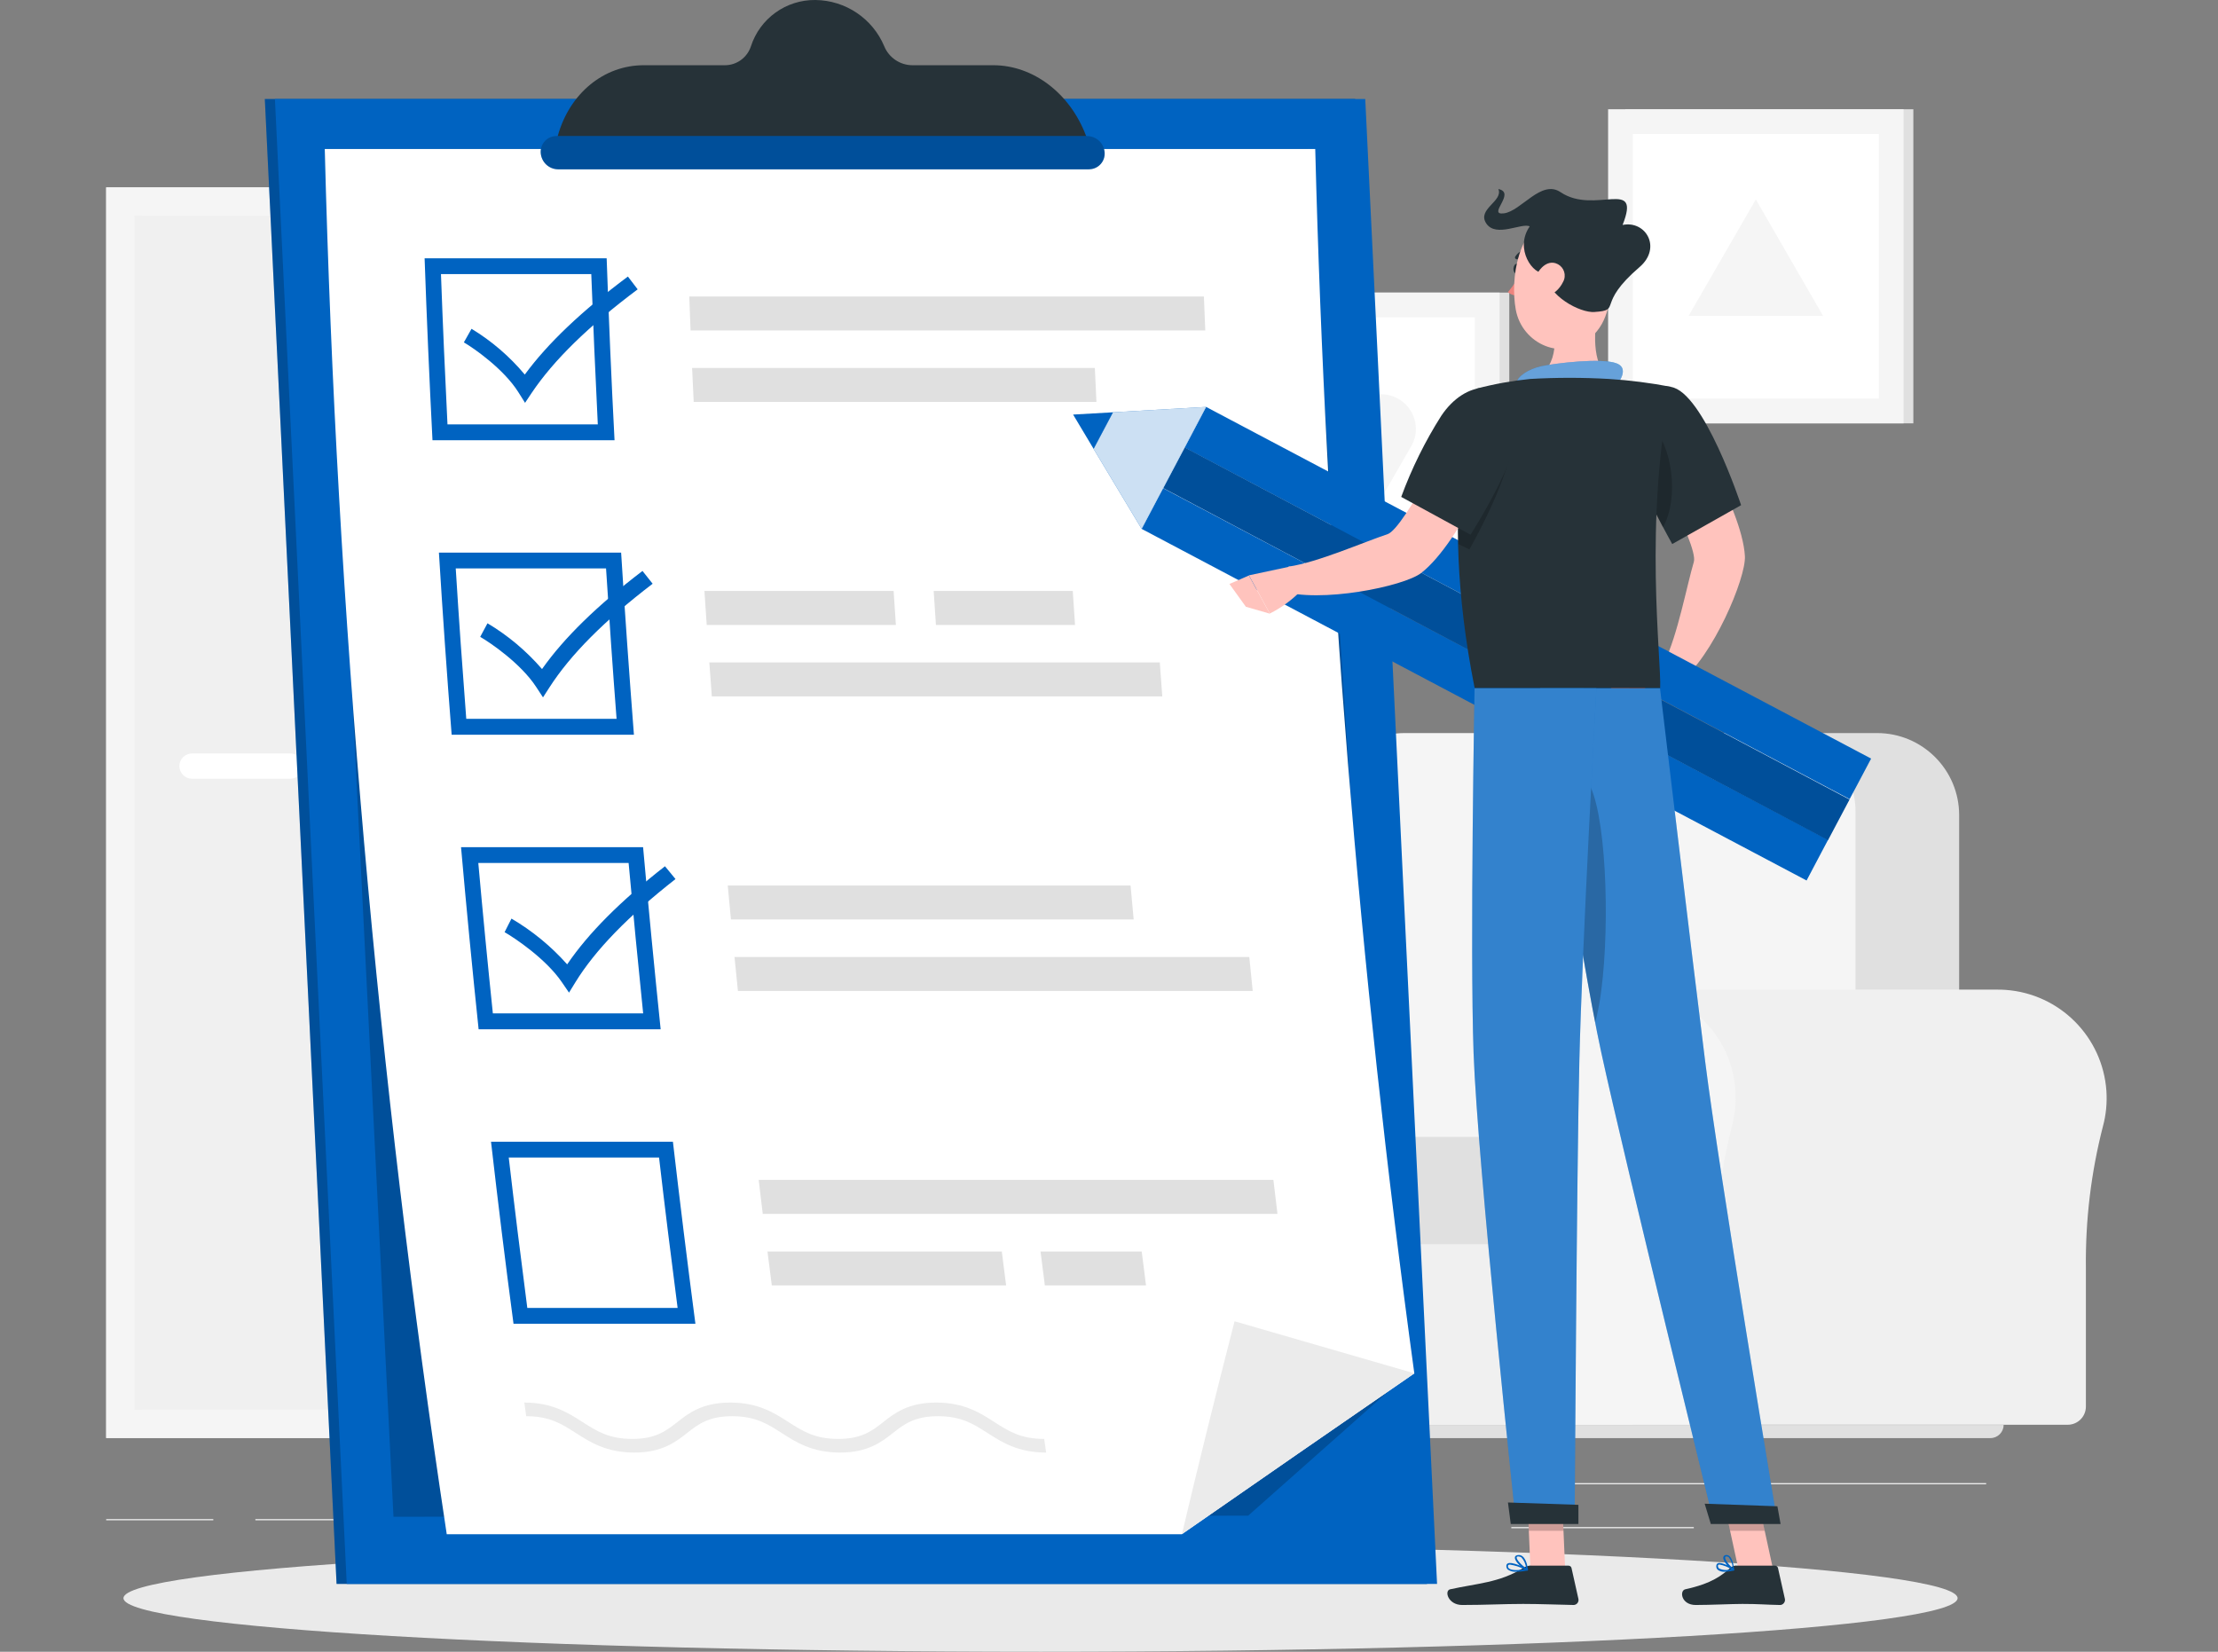 <?xml version="1.0" encoding="UTF-8"?>
<svg xmlns="http://www.w3.org/2000/svg" width="188" height="140" viewBox="0 0 188 140" fill="none">
  <rect x="0" y="0" width="188" height="140" fill="#808080" stroke="none"/>
  <g clip-path="url(#clip0_1544_22488)">
    <path d="M168.348 125.706H131.906V125.809H168.348V125.706Z" fill="#EBEBEB"></path>
    <path d="M120.762 124.621H110.783V124.724H120.762V124.621Z" fill="#EBEBEB"></path>
    <path d="M143.569 129.43H128.1V129.533H143.569V129.43Z" fill="#EBEBEB"></path>
    <path d="M18.08 128.756H9V128.859H18.08V128.756Z" fill="#EBEBEB"></path>
    <path d="M32.428 128.756H21.646V128.859H32.428V128.756Z" fill="#EBEBEB"></path>
    <path d="M78.237 127.067H59.461V127.17H78.237V127.067Z" fill="#EBEBEB"></path>
    <path d="M56.936 15.88H9V121.885H56.936V15.88Z" fill="#F0F0F0"></path>
    <path d="M54.663 15.88H9V121.885H54.663V15.88Z" fill="#F5F5F5"></path>
    <path d="M52.255 18.289H11.408V119.484H52.255V18.289Z" fill="#F0F0F0"></path>
    <path d="M24.604 66.006H16.276C15.685 66.006 15.21 65.525 15.203 64.934C15.203 64.343 15.685 63.868 16.276 63.861H24.604C25.195 63.861 25.67 64.343 25.676 64.934C25.676 65.525 25.195 66 24.604 66.006Z" fill="white"></path>
    <path d="M12.031 18.289H11.408V119.484H12.031V18.289Z" fill="#F0F0F0"></path>
    <path d="M86.531 88.93H79.397V119.882H86.531V88.93Z" fill="#F0F0F0"></path>
    <path d="M85.156 119.882H49.967V121.84H85.156V119.882Z" fill="#F0F0F0"></path>
    <path d="M79.389 88.93H48.592V119.882H79.389V88.93Z" fill="#F5F5F5"></path>
    <path d="M76.587 92.739H51.402V102.891H76.587V92.739Z" fill="#F0F0F0"></path>
    <path d="M76.587 105.922H51.402V116.074H76.587V105.922Z" fill="#F0F0F0"></path>
    <path d="M61.164 93.593H66.822C67.207 93.593 67.515 93.278 67.515 92.899C67.515 92.514 67.207 92.206 66.822 92.199H61.164C60.779 92.199 60.471 92.514 60.471 92.899C60.471 93.284 60.779 93.593 61.164 93.593Z" fill="#F5F5F5"></path>
    <path d="M61.164 106.776H66.822C67.2 106.776 67.509 106.474 67.515 106.095C67.515 105.71 67.207 105.401 66.822 105.401H61.164C60.779 105.401 60.471 105.716 60.471 106.095C60.477 106.474 60.785 106.776 61.164 106.776Z" fill="#F5F5F5"></path>
    <path d="M66.337 88.321C66.048 88.321 65.811 88.083 65.811 87.794V71.715C65.811 71.419 66.048 71.188 66.337 71.188C66.626 71.188 66.864 71.426 66.864 71.715V87.794C66.864 88.083 66.626 88.321 66.337 88.321Z" fill="#F5F5F5"></path>
    <path d="M71.288 87.698H61.387V88.943H71.288V87.698Z" fill="#F0F0F0"></path>
    <path d="M69.08 78.701C68.932 78.701 68.816 78.586 68.816 78.438V70.411C68.816 70.263 68.938 70.148 69.08 70.148C69.227 70.148 69.343 70.27 69.343 70.411V78.432C69.343 78.579 69.227 78.695 69.08 78.701Z" fill="#F0F0F0"></path>
    <path d="M58.633 73.179C58.633 73.179 58.832 65.602 66.332 65.602C73.832 65.602 74.031 73.172 74.031 73.172H58.633V73.179Z" fill="#F0F0F0"></path>
    <path d="M123.608 83.883C123.82 83.883 124.038 83.883 124.256 83.903C128.841 84.236 132.482 87.89 132.79 92.475C132.855 93.483 132.752 94.491 132.495 95.468C131.487 99.378 131.005 103.411 131.05 107.45V119.214C131.05 120.068 130.363 120.761 129.509 120.761C129.509 120.761 129.503 120.761 129.496 120.761H92.162V83.877H123.608V83.883Z" fill="#F0F0F0"></path>
    <path d="M82.955 93.085C82.968 88.006 87.103 83.903 92.183 83.915C97.262 83.928 101.365 88.064 101.352 93.143C101.352 93.939 101.243 94.729 101.038 95.493C100.036 99.41 99.554 103.437 99.599 107.476V119.24C99.599 120.094 98.906 120.781 98.058 120.781H86.262C85.408 120.781 84.721 120.087 84.721 119.24V106.769C84.753 102.981 84.278 99.205 83.295 95.545C83.077 94.742 82.962 93.92 82.962 93.085H82.955Z" fill="#F5F5F5"></path>
    <path d="M138.356 98.376H104.836V120.774H138.356V98.376Z" fill="#F0F0F0"></path>
    <path d="M166.06 103.443H121.193V69.095C121.193 65.248 124.308 62.134 128.154 62.134H159.099C162.945 62.134 166.06 65.248 166.06 69.095V103.443Z" fill="#E0E0E0"></path>
    <path d="M157.294 103.443H112.428V68.761C112.428 65.101 115.394 62.134 119.055 62.134H150.648C154.308 62.134 157.275 65.101 157.275 68.761V103.443H157.288H157.294Z" fill="#F5F5F5"></path>
    <path d="M136.163 105.453H105.263C104.159 105.453 103.26 104.554 103.26 103.449V98.37C103.26 97.266 104.159 96.367 105.263 96.367H136.163C136.497 96.367 136.767 96.636 136.767 96.97V104.849C136.767 105.183 136.497 105.453 136.163 105.453Z" fill="#E0E0E0"></path>
    <path d="M169.36 83.883C169.572 83.883 169.784 83.883 170.008 83.903C174.593 84.236 178.228 87.89 178.542 92.475C178.607 93.483 178.51 94.498 178.247 95.468C177.239 99.385 176.757 103.411 176.802 107.456V119.22C176.802 120.074 176.109 120.761 175.261 120.761H137.914V83.877H169.366L169.36 83.883Z" fill="#F0F0F0"></path>
    <path d="M128.719 93.085C128.687 88.006 132.777 83.858 137.857 83.826C142.75 83.793 146.814 87.595 147.097 92.482C147.161 93.49 147.058 94.498 146.802 95.474C145.793 99.385 145.312 103.417 145.357 107.456V119.22C145.357 120.074 144.663 120.761 143.816 120.761H132.02C131.166 120.761 130.478 120.068 130.478 119.22V106.763C130.511 102.974 130.035 99.198 129.053 95.538C128.835 94.736 128.719 93.913 128.719 93.079V93.085Z" fill="#F5F5F5"></path>
    <path d="M92.817 121.892H168.712C169.328 121.892 169.829 121.391 169.829 120.774H91.693C91.693 121.391 92.188 121.892 92.811 121.898L92.817 121.892Z" fill="#E0E0E0"></path>
    <path d="M162.178 9.26H137.764V35.883H162.178V9.26Z" fill="#E0E0E0"></path>
    <path d="M161.348 9.26H136.305V35.883H161.348V9.26Z" fill="#F5F5F5"></path>
    <path d="M159.251 11.354H138.4V33.783H159.251V11.354Z" fill="white"></path>
    <path d="M148.827 16.902L154.529 26.778H143.125L148.827 16.902Z" fill="#F5F5F5"></path>
    <path d="M127.928 24.8H103.514V51.423H127.928V24.8Z" fill="#E0E0E0"></path>
    <path d="M127.108 24.8H102.064V51.423H127.108V24.8Z" fill="#F5F5F5"></path>
    <path d="M125.003 26.9H104.152V49.33H125.003V26.9Z" fill="white"></path>
    <path d="M112.034 42.112L109.562 37.829C108.753 36.423 109.235 34.618 110.647 33.809C111.09 33.552 111.598 33.417 112.111 33.417H117.069C118.693 33.417 120.016 34.74 120.01 36.365C120.01 36.879 119.875 37.38 119.618 37.823L117.146 42.106C116.337 43.518 114.539 44.007 113.126 43.197C112.67 42.934 112.291 42.562 112.034 42.106V42.112Z" fill="#F5F5F5"></path>
    <path d="M88.196 140C131.126 140 165.927 137.967 165.927 135.46C165.927 132.953 131.126 130.92 88.196 130.92C45.266 130.92 10.465 132.953 10.465 135.46C10.465 137.967 45.266 140 88.196 140Z" fill="#EAEAEA"></path>
    <path d="M114.864 8.393H22.447L28.528 134.253H120.952L114.864 8.393Z" fill="#0063C1"></path>
    <path opacity="0.2" d="M114.864 8.393H22.447L28.528 134.253H120.952L114.864 8.393Z" fill="black"></path>
    <path d="M115.72 8.393H23.303L29.39 134.253H121.807L115.72 8.393Z" fill="#0063C1"></path>
    <path opacity="0.2" d="M110.845 12.625H27.527L33.352 128.563L105.798 128.467L117.832 117.795L110.845 12.625Z" fill="black"></path>
    <path d="M111.481 12.625C112.367 47.345 115.173 81.995 119.88 116.408C113.279 120.954 106.71 125.494 100.173 130.04H37.866C31.984 91.159 28.535 51.943 27.527 12.631H111.481V12.625Z" fill="white"></path>
    <path d="M119.887 116.401C113.286 120.948 106.717 125.488 100.18 130.034C101.605 124.017 103.095 118.007 104.643 111.99L119.887 116.401Z" fill="#EBEBEB"></path>
    <path d="M50.117 23.233C50.278 27.477 50.458 31.722 50.67 35.973H37.929C37.718 31.722 37.531 27.477 37.377 23.233H50.117ZM51.414 21.891H35.99C36.17 27.028 36.395 32.172 36.658 37.315H52.089C51.819 32.172 51.601 27.028 51.421 21.891H51.414Z" fill="#0063C1"></path>
    <path d="M102.16 28.011H58.533C58.495 27.054 58.456 26.091 58.424 25.134H102.044C102.083 26.091 102.122 27.054 102.16 28.011Z" fill="#E0E0E0"></path>
    <path d="M92.942 34.066H58.799C58.754 33.103 58.709 32.146 58.664 31.189H92.8C92.845 32.146 92.89 33.109 92.935 34.066H92.942Z" fill="#E0E0E0"></path>
    <path d="M51.369 48.18C51.639 52.431 51.934 56.682 52.261 60.927H39.521C39.194 56.676 38.892 52.425 38.629 48.18H51.369ZM52.627 46.838H37.203C37.518 51.982 37.877 57.125 38.282 62.275H53.732C53.334 57.132 52.968 51.988 52.647 46.838H52.634H52.627Z" fill="#0063C1"></path>
    <path d="M75.936 52.971H59.902C59.837 52.007 59.767 51.05 59.709 50.087H75.743C75.801 51.05 75.865 52.007 75.936 52.971Z" fill="#E0E0E0"></path>
    <path d="M91.121 52.971H79.331C79.267 52.007 79.197 51.05 79.139 50.087H90.928C90.986 51.05 91.05 52.007 91.121 52.971Z" fill="#E0E0E0"></path>
    <path d="M98.517 59.026H60.335C60.264 58.063 60.194 57.106 60.123 56.143H98.305C98.375 57.106 98.446 58.063 98.517 59.026Z" fill="#E0E0E0"></path>
    <path d="M53.282 73.147C53.668 77.397 54.078 81.648 54.515 85.893H41.775C41.332 81.642 40.921 77.391 40.542 73.147H53.282ZM54.509 71.804H39.078C39.534 76.954 40.029 82.098 40.568 87.242H55.998C55.466 82.091 54.965 76.948 54.509 71.804Z" fill="#0063C1"></path>
    <path d="M105.891 81.115H62.258L62.547 83.992H106.18L105.891 81.115Z" fill="#E0E0E0"></path>
    <path d="M95.828 75.054H61.685C61.775 76.01 61.859 76.974 61.955 77.93H96.091C96.002 76.974 95.912 76.023 95.828 75.054Z" fill="#E0E0E0"></path>
    <path d="M55.862 98.113C56.356 102.364 56.883 106.608 57.435 110.859H44.695C44.143 106.615 43.616 102.364 43.122 98.113H55.862ZM57.063 96.771H41.619C42.21 101.921 42.839 107.064 43.526 112.202H58.944C58.27 107.064 57.634 101.921 57.037 96.771H57.063Z" fill="#0063C1"></path>
    <path d="M108.287 102.891H64.653C64.538 101.927 64.422 100.971 64.307 100.007H107.934C108.049 100.983 108.165 101.94 108.28 102.891H108.287Z" fill="#E0E0E0"></path>
    <path d="M85.28 108.952H65.419C65.297 107.996 65.175 107.032 65.053 106.076H84.914C85.036 107.032 85.152 107.996 85.28 108.952Z" fill="#E0E0E0"></path>
    <path d="M97.136 108.952H88.563C88.441 107.996 88.319 107.032 88.197 106.076H96.77C96.892 107.032 97.027 107.996 97.136 108.952Z" fill="#E0E0E0"></path>
    <path d="M44.507 34.149L43.942 33.25C42.709 31.285 40.192 29.532 39.318 29.019L39.967 27.869C41.675 28.903 43.197 30.213 44.481 31.748C46.42 29.109 49.291 26.373 53.221 23.439L54.049 24.524C49.856 27.664 46.921 30.541 45.066 33.302L44.5 34.149H44.507Z" fill="#0063C1"></path>
    <path d="M46.026 59.109L45.436 58.21C44.151 56.245 41.589 54.492 40.703 53.979L41.32 52.829C43.06 53.863 44.62 55.179 45.943 56.708C47.812 54.062 50.605 51.333 54.458 48.392C54.74 48.752 55.029 49.111 55.318 49.477C51.209 52.617 48.351 55.494 46.572 58.262C46.386 58.544 46.206 58.827 46.026 59.109Z" fill="#0063C1"></path>
    <path d="M48.234 84.14L47.618 83.241C46.276 81.276 43.662 79.523 42.77 79.009C42.962 78.611 43.168 78.239 43.354 77.86C45.12 78.9 46.712 80.204 48.074 81.739C49.872 79.093 52.594 76.364 56.364 73.423L57.256 74.508C53.249 77.648 50.443 80.525 48.748 83.292L48.228 84.14H48.234Z" fill="#0063C1"></path>
    <path d="M88.659 123.118C86.296 123.118 84.928 122.245 83.728 121.474C82.527 120.704 81.493 120.036 79.496 120.036C77.499 120.036 76.606 120.736 75.669 121.474C74.731 122.213 73.569 123.118 71.206 123.118C68.843 123.118 67.475 122.245 66.281 121.474C65.08 120.704 64.046 120.036 62.049 120.036C60.052 120.036 59.159 120.736 58.222 121.474C57.284 122.213 56.122 123.118 53.765 123.118C51.409 123.118 50.035 122.245 48.834 121.474C47.633 120.704 46.599 120.036 44.602 120.036C44.551 119.638 44.493 119.265 44.441 118.88C46.804 118.88 48.166 119.753 49.367 120.524C50.567 121.294 51.601 121.962 53.598 121.962C55.595 121.962 56.488 121.262 57.425 120.524C58.369 119.785 59.525 118.88 61.895 118.88C64.264 118.88 65.613 119.753 66.82 120.524C68.021 121.294 69.055 121.962 71.052 121.962C73.049 121.962 73.941 121.262 74.879 120.524C75.823 119.785 76.979 118.88 79.348 118.88C81.718 118.88 83.073 119.753 84.273 120.524C85.474 121.294 86.508 121.962 88.505 121.962C88.556 122.347 88.614 122.733 88.672 123.118H88.659Z" fill="#EBEBEB"></path>
    <path d="M92.051 11.508C90.696 7.899 87.562 5.529 84.198 5.529H77.333C76.286 5.523 75.349 4.887 74.951 3.924C73.962 1.567 71.663 0.026 69.107 0C66.622 -0.025 64.413 1.567 63.649 3.924C63.334 4.887 62.429 5.542 61.414 5.529H54.556C51.185 5.529 48.283 7.911 47.281 11.508L46.883 12.94H92.584L92.057 11.508H92.051Z" fill="#263238"></path>
    <path d="M92.289 14.352H47.307C46.517 14.346 45.875 13.729 45.83 12.939C45.791 12.201 46.356 11.572 47.089 11.533C47.114 11.533 47.146 11.533 47.172 11.533H92.154C92.938 11.54 93.586 12.156 93.631 12.939C93.676 13.678 93.111 14.307 92.372 14.346C92.347 14.346 92.315 14.346 92.289 14.346V14.352Z" fill="#0063C1"></path>
    <path opacity="0.2" d="M92.289 14.352H47.307C46.517 14.346 45.875 13.729 45.83 12.939C45.791 12.201 46.356 11.572 47.089 11.533C47.114 11.533 47.146 11.533 47.172 11.533H92.154C92.938 11.54 93.586 12.156 93.631 12.939C93.676 13.678 93.111 14.307 92.372 14.346C92.347 14.346 92.315 14.346 92.289 14.346V14.352Z" fill="black"></path>
    <path d="M132.666 133.046H129.725L129.436 126.245H132.37L132.666 133.046Z" fill="#FFC3BD"></path>
    <path d="M150.294 133.046H147.36L145.883 126.245H148.817L150.294 133.046Z" fill="#FFC3BD"></path>
    <path d="M147.153 132.705H150.454C150.576 132.705 150.679 132.789 150.704 132.904L151.289 135.518C151.34 135.749 151.186 135.98 150.955 136.032C150.923 136.032 150.891 136.038 150.858 136.038C149.709 136.019 149.144 135.948 147.693 135.948C146.8 135.948 144.957 136.038 143.731 136.038C142.504 136.038 142.337 134.837 142.838 134.709C145.105 134.214 145.952 133.527 146.678 132.879C146.813 132.763 146.98 132.699 147.153 132.699V132.705Z" fill="#263238"></path>
    <path d="M129.748 132.705H132.952C133.074 132.705 133.177 132.789 133.203 132.904L133.787 135.518C133.838 135.749 133.697 135.974 133.472 136.025C133.447 136.025 133.414 136.038 133.389 136.038C132.233 136.019 130.557 135.948 129.106 135.948C127.404 135.948 125.94 136.038 123.943 136.038C122.742 136.038 122.402 134.837 122.909 134.709C125.208 134.202 127.083 134.15 129.067 132.924C129.273 132.789 129.51 132.705 129.754 132.693L129.748 132.705Z" fill="#263238"></path>
    <path d="M135.502 25.879C135.104 28.03 134.867 30.688 136.369 32.127C136.369 32.127 135.509 34.31 131.515 34.31C127.867 34.31 129.697 32.127 129.697 32.127C132.105 31.555 131.964 28.589 131.547 26.913L135.502 25.879Z" fill="#FFC3BD"></path>
    <path d="M128.549 32.428C128.626 31.896 129.57 31.273 130.636 31.041C131.702 30.81 135.799 30.29 137.051 30.81C138.303 31.331 136.832 32.859 136.832 32.859L128.549 32.428Z" fill="#0063C1"></path>
    <path opacity="0.4" d="M128.549 32.428C128.626 31.896 129.57 31.273 130.636 31.041C131.702 30.81 135.799 30.29 137.051 30.81C138.303 31.331 136.832 32.859 136.832 32.859L128.549 32.428Z" fill="white"></path>
    <path opacity="0.2" d="M129.436 126.252L129.583 129.751H132.524L132.37 126.252H129.436Z" fill="black"></path>
    <path opacity="0.2" d="M148.817 126.252H145.883L146.641 129.751H149.582L148.817 126.252Z" fill="black"></path>
    <path d="M142.454 34.772L138.916 37.135C138.916 37.135 144.002 46.177 143.572 47.622C142.987 49.593 142.178 53.902 141.08 56.091C141.221 56.567 141.96 57.645 142.364 57.825C145.17 55.693 148.002 49.002 147.9 47.134C147.656 42.889 142.454 34.766 142.454 34.766V34.772Z" fill="#FFC3BD"></path>
    <path d="M141.083 56.104L138.277 55.886L139.748 58.975C139.748 58.975 142.194 59.084 142.605 57.209L141.083 56.098V56.104Z" fill="#B55B52"></path>
    <path d="M154.952 71.182L154.714 71.625L153.128 74.63L96.768 44.828L98.585 41.38L154.952 71.182Z" fill="#0063C1"></path>
    <path d="M158.598 64.298L157.436 66.494L156.775 67.734L100.414 37.938L102.231 34.49L158.598 64.298Z" fill="#0063C1"></path>
    <path d="M100.424 37.925L98.6 41.37L154.942 71.214L156.766 67.769L100.424 37.925Z" fill="#0063C1"></path>
    <path opacity="0.2" d="M100.424 37.925L98.6 41.37L154.942 71.214L156.766 67.769L100.424 37.925Z" fill="black"></path>
    <path d="M94.337 34.946L92.693 38.047L96.764 44.828L102.229 34.49L94.337 34.946Z" fill="#0063C1"></path>
    <path opacity="0.8" d="M94.337 34.946L92.693 38.047L96.764 44.828L102.229 34.49L94.337 34.946Z" fill="white"></path>
    <path d="M90.957 35.138L92.697 38.047L94.341 34.946L90.957 35.138Z" fill="#0063C1"></path>
    <path d="M136.016 57.299L137.486 60.028L139.759 58.981L138.289 55.886L136.016 57.299Z" fill="#B55B52"></path>
    <path d="M141.618 32.795C144.398 33.193 147.577 42.818 147.577 42.818L141.74 46.113C141.74 46.113 139.171 41.547 137.906 38.144C136.577 34.58 138.638 32.364 141.618 32.795Z" fill="#263238"></path>
    <path opacity="0.2" d="M139.997 36.089C138.732 34.933 139.509 39.877 140.106 43.043C140.414 43.66 140.709 44.225 140.953 44.694C142.36 42.208 141.73 37.688 139.99 36.095L139.997 36.089Z" fill="black"></path>
    <path d="M125.166 32.942C125.166 32.942 121.699 41.81 124.993 58.326H140.719C140.828 55.918 139.312 44.148 141.637 32.788C139.897 32.454 138.144 32.23 136.378 32.12C134.156 31.992 131.928 31.992 129.7 32.12C128.171 32.275 126.656 32.544 125.166 32.936V32.942Z" fill="#263238"></path>
    <path d="M127.584 37.065L123.622 35.498C123.622 35.498 119.056 44.809 117.605 45.278C115.653 45.92 111.646 47.686 109.212 48.026C108.91 48.424 108.435 49.632 108.512 50.068C111.858 51.16 118.986 49.709 120.462 48.566C123.847 45.952 127.584 37.058 127.584 37.058V37.065Z" fill="#FFC3BD"></path>
    <path opacity="0.2" d="M128.021 36.005C127.366 34.496 126.113 33.867 124.816 34.092C124.309 35.941 123.455 39.999 123.615 46.119L124.547 46.569C124.547 46.569 129.138 38.587 128.021 36.005Z" fill="black"></path>
    <path d="M128.65 34.952C129.639 37.585 124.643 45.323 124.643 45.323L118.768 42.118C119.654 39.711 120.79 37.405 122.165 35.241C124.232 32.159 127.571 32.075 128.657 34.959L128.65 34.952Z" fill="#263238"></path>
    <path d="M109.353 48.02L105.859 48.765L107.632 52.001C108.608 51.513 109.494 50.865 110.258 50.088L109.359 48.026L109.353 48.02Z" fill="#FFC3BD"></path>
    <path d="M104.209 49.497L105.602 51.429L107.632 52.014L105.859 48.778L104.209 49.497Z" fill="#FFC3BD"></path>
    <path d="M128.838 22.79C128.838 23.028 128.69 23.188 128.536 23.188C128.382 23.188 128.266 22.983 128.285 22.745C128.305 22.508 128.433 22.347 128.587 22.347C128.741 22.347 128.857 22.552 128.838 22.79Z" fill="#263238"></path>
    <path d="M129.054 22.809C128.733 23.516 128.309 24.177 127.809 24.768C128.123 25.018 128.534 25.121 128.926 25.044L129.054 22.809Z" fill="#ED847E"></path>
    <path d="M128.535 21.968C128.535 21.968 128.496 21.955 128.477 21.942C128.413 21.904 128.393 21.82 128.432 21.756C128.669 21.377 129.074 21.133 129.517 21.101C129.594 21.101 129.652 21.165 129.658 21.242C129.658 21.32 129.594 21.384 129.517 21.384C129.17 21.416 128.862 21.608 128.682 21.91C128.65 21.962 128.592 21.987 128.535 21.981V21.968Z" fill="#263238"></path>
    <path d="M136.806 22.585C136.459 25.481 136.408 27.189 134.854 28.602C132.516 30.721 129.01 29.186 128.477 26.238C128.002 23.593 128.651 19.31 131.56 18.314C133.634 17.595 135.9 18.7 136.62 20.774C136.819 21.358 136.883 21.981 136.806 22.591V22.585Z" fill="#FFC3BD"></path>
    <path d="M130.971 23.15C129.956 23.349 128.338 21.095 129.661 19.188C128.993 18.854 126.803 20.17 125.981 18.944C125.159 17.717 127.439 17.062 127.002 16.022C128.55 16.337 126 18.269 127.471 18.083C128.941 17.897 130.637 15.174 132.281 16.292C135.189 18.244 139.145 14.988 137.533 19.066C139.511 18.668 140.866 21.005 138.978 22.63C135.215 25.86 137.533 26.283 135.144 26.444C133.95 26.534 131.17 25.108 130.964 23.15H130.971Z" fill="#263238"></path>
    <path d="M132.481 23.907C132.198 24.492 131.697 24.941 131.081 25.147C130.278 25.423 129.816 24.704 130.008 23.914C130.175 23.201 130.811 22.199 131.639 22.27C132.243 22.328 132.68 22.867 132.622 23.464C132.609 23.618 132.558 23.773 132.481 23.907Z" fill="#FFC3BD"></path>
    <path d="M130.561 58.333C130.561 58.333 133.893 80.782 135.723 89.2C137.727 98.421 145.278 129.09 145.278 129.09H150.66C150.66 129.09 145.683 99.16 144.54 90.035C143.301 80.14 140.706 58.346 140.706 58.346L130.567 58.333H130.561Z" fill="#0063C1"></path>
    <path opacity="0.2" d="M130.561 58.333C130.561 58.333 133.893 80.782 135.723 89.2C137.727 98.421 145.278 129.09 145.278 129.09H150.66C150.66 129.09 145.683 99.16 144.54 90.035C143.301 80.14 140.706 58.346 140.706 58.346L130.567 58.333H130.561Z" fill="white"></path>
    <path opacity="0.2" d="M134.526 66.18C134.275 65.826 134.051 65.704 133.845 65.781H133.8C133.755 65.801 133.71 65.826 133.665 65.859C133.62 65.891 133.582 65.929 133.55 65.974L133.486 66.051L133.402 66.186C133.331 66.302 133.274 66.424 133.222 66.552C133.19 66.629 133.158 66.706 133.132 66.79C133.107 66.873 133.062 66.995 133.03 67.104C132.998 67.213 132.94 67.406 132.895 67.573C132.895 67.618 132.876 67.656 132.863 67.701C132.85 67.746 132.818 67.888 132.799 67.978C132.779 68.067 132.76 68.138 132.747 68.215C132.709 68.369 132.677 68.536 132.644 68.703C132.612 68.87 132.574 69.069 132.542 69.255C132.542 69.32 132.522 69.384 132.51 69.454C132.471 69.692 132.432 69.942 132.4 70.193C133.293 75.78 134.346 82.188 135.207 86.657C135.245 86.516 135.29 86.362 135.329 86.195C135.502 85.45 135.637 84.692 135.727 83.935C136.484 78.175 136.138 68.472 134.526 66.173V66.18Z" fill="black"></path>
    <path d="M124.986 58.333C124.986 58.333 124.588 80.294 124.902 89.258C125.236 98.576 128.492 129.084 128.492 129.084H133.468C133.468 129.084 133.648 99.121 133.867 89.971C134.104 79.999 135.311 58.339 135.311 58.339H124.986V58.333Z" fill="#0063C1"></path>
    <path opacity="0.2" d="M124.986 58.333C124.986 58.333 124.588 80.294 124.902 89.258C125.236 98.576 128.492 129.084 128.492 129.084H133.468C133.468 129.084 133.648 99.121 133.867 89.971C134.104 79.999 135.311 58.339 135.311 58.339H124.986V58.333Z" fill="white"></path>
    <path d="M133.788 127.549V129.174H128.054L127.816 127.35L133.795 127.549H133.788Z" fill="#263238"></path>
    <path d="M150.655 127.671L150.924 129.174H145.01L144.49 127.453L150.655 127.671Z" fill="#263238"></path>
    <path d="M146.185 133.219C145.986 133.239 145.787 133.181 145.62 133.072C145.511 132.982 145.453 132.84 145.479 132.706C145.479 132.622 145.524 132.551 145.594 132.507C145.922 132.34 146.872 132.905 146.975 132.988C147.001 133.007 147.007 133.033 147.001 133.059C147.001 133.084 146.975 133.11 146.949 133.117C146.699 133.181 146.442 133.213 146.185 133.219ZM145.748 132.616C145.748 132.616 145.684 132.609 145.659 132.616C145.633 132.635 145.614 132.661 145.614 132.693C145.601 132.789 145.639 132.885 145.71 132.943C146.037 133.097 146.41 133.117 146.75 133.001C146.442 132.808 146.102 132.673 145.748 132.609V132.616Z" fill="#0063C1"></path>
    <path d="M146.932 133.123C146.932 133.123 146.912 133.123 146.9 133.123C146.598 132.956 146.007 132.32 146.071 131.986C146.091 131.883 146.187 131.806 146.29 131.806C146.399 131.787 146.508 131.826 146.585 131.896C146.925 132.172 146.983 133.02 146.983 133.059C146.983 133.084 146.97 133.11 146.951 133.123C146.945 133.123 146.932 133.123 146.925 133.123H146.932ZM146.341 131.922H146.328C146.238 131.922 146.225 131.973 146.225 131.993C146.187 132.185 146.559 132.673 146.868 132.898C146.848 132.564 146.726 132.243 146.521 131.98C146.469 131.935 146.399 131.915 146.335 131.928H146.347L146.341 131.922Z" fill="#0063C1"></path>
    <path d="M128.523 133.219C128.273 133.245 128.022 133.181 127.81 133.039C127.714 132.956 127.669 132.827 127.682 132.705C127.682 132.628 127.727 132.558 127.791 132.519C128.151 132.32 129.332 132.917 129.461 132.988C129.486 133.001 129.506 133.033 129.499 133.059C129.499 133.091 129.473 133.11 129.441 133.116C129.14 133.181 128.831 133.219 128.517 133.219H128.523ZM127.99 132.615C127.945 132.615 127.9 132.622 127.862 132.641C127.836 132.654 127.817 132.686 127.817 132.718C127.804 132.802 127.836 132.885 127.9 132.937C128.08 133.097 128.568 133.123 129.217 133.014C128.831 132.815 128.42 132.68 127.99 132.615Z" fill="#0063C1"></path>
    <path d="M129.433 133.123H129.407C129.048 132.962 128.348 132.32 128.406 131.999C128.406 131.922 128.476 131.826 128.663 131.806C128.804 131.787 128.952 131.826 129.061 131.922C129.433 132.23 129.51 133.02 129.517 133.059C129.517 133.084 129.51 133.104 129.491 133.116C129.478 133.123 129.459 133.129 129.44 133.123H129.433ZM128.714 131.922H128.688C128.566 131.922 128.553 131.98 128.553 131.999C128.521 132.198 128.996 132.699 129.356 132.911C129.324 132.577 129.183 132.256 128.958 132.006C128.887 131.954 128.804 131.928 128.72 131.928L128.714 131.922Z" fill="#0063C1"></path>
  </g>
  <defs>
    <clipPath id="clip0_1544_22488">
      <rect width="188" height="140" fill="white"></rect>
    </clipPath>
  </defs>
</svg>